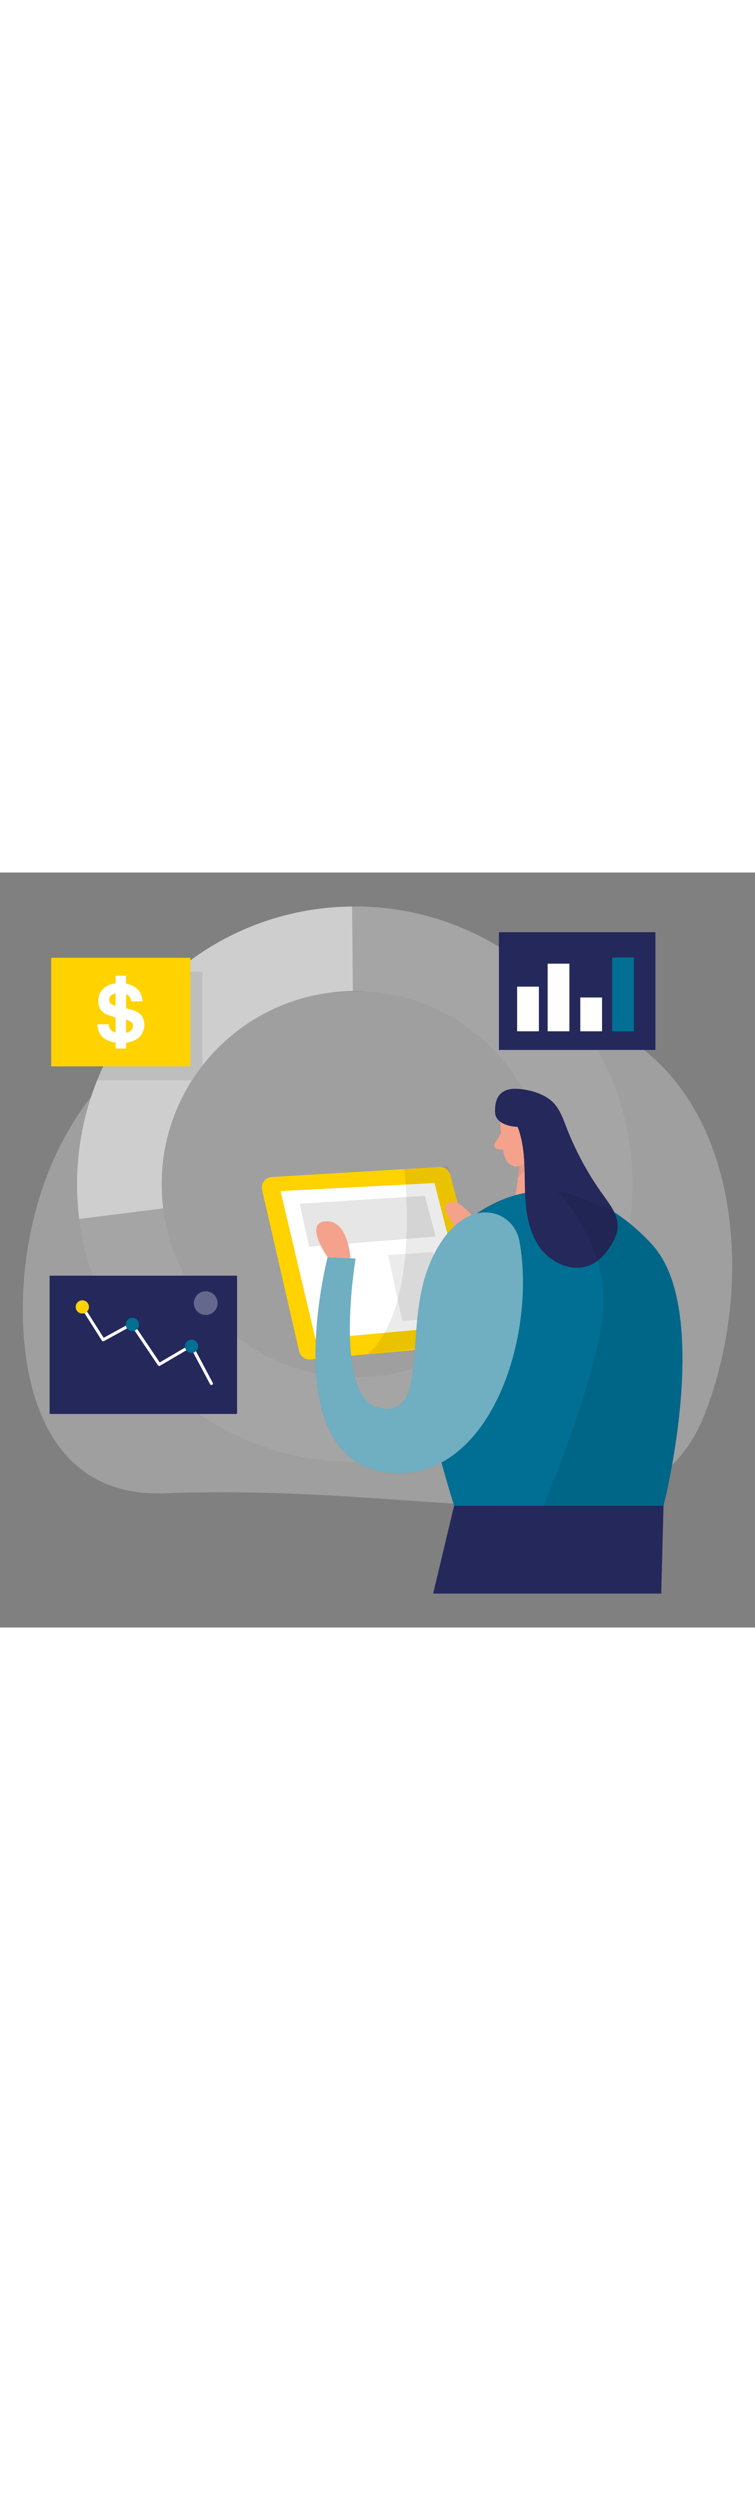 <svg xmlns="http://www.w3.org/2000/svg" id="_0360_financial_analyst" viewBox="0 0 500 500" data-imageid="financial-analyst-31" class="illustrations_image" style="width: 151px;"><rect x="0" y="0" width="500" height="500" fill="#808080" stroke="none"/><defs><style>.cls-1_financial-analyst-31{fill:#fff;}.cls-2_financial-analyst-31{fill:#f4a28c;}.cls-3_financial-analyst-31{opacity:.46;}.cls-3_financial-analyst-31,.cls-4_financial-analyst-31,.cls-5_financial-analyst-31,.cls-6_financial-analyst-31,.cls-7_financial-analyst-31{fill:none;}.cls-8_financial-analyst-31{fill:#a5a5a5;}.cls-9_financial-analyst-31{fill:#ce8172;}.cls-4_financial-analyst-31{opacity:.44;}.cls-10_financial-analyst-31{fill:#e6e6e6;}.cls-5_financial-analyst-31{opacity:.08;}.cls-6_financial-analyst-31{opacity:.31;}.cls-7_financial-analyst-31{opacity:.3;}.cls-11_financial-analyst-31{fill:#24285b;}.cls-12_financial-analyst-31{fill:#000001;}.cls-13_financial-analyst-31{fill:#ffd200;}.cls-14_financial-analyst-31{fill:#68e1fd;}</style></defs><g class="cls-7_financial-analyst-31"><path class="cls-10_financial-analyst-31" d="m108.36,108.95c-48.73,23.5-84.87,83.09-92,155.17-6.01,60.74,7.09,150.22,92.81,146.98,193.63-7.3,318.3,47.81,357.6-52.57,39.3-100.39,20.89-256.8-117.23-270.72-66.57-6.71-146.01-24.75-241.18,21.15Z"></path></g><g id="bg_financial-analyst-31" class="cls-5_financial-analyst-31"><path class="cls-12_financial-analyst-31" d="m351.71,348.5c-23.29,19.16-51.39,32.72-82.22,38.56-5.07-10.15-9.79-11.43-20.6-14.51-7.24-2.06-14.23-9.74-19.82-14.54-4.1-3.5-8.24-7.35-10.07-12.44-1.45-4.03-1.22-8.23.08-12.26,5.2.64,10.48.97,15.86.97,31.26,0,59.9-11.22,82.1-29.84,7.17,3.67,13.75,8.47,19.4,14.23,6.37,6.51,11.58,14.33,14,23.1.61,2.2,1.02,4.46,1.27,6.73Z"></path></g><g id="wheel_chart_financial-analyst-31"><path class="cls-8_financial-analyst-31" d="m234.95,22.48c-101.57,0-183.92,82.35-183.92,183.92s82.35,183.92,183.92,183.92c11.81,0,23.36-1.12,34.55-3.26,30.83-5.84,58.93-19.4,82.22-38.56,41.01-33.74,67.15-84.87,67.15-142.1,0-101.57-82.35-183.92-183.92-183.92Zm82.1,281.96c-22.21,18.62-50.85,29.84-82.1,29.84-5.38,0-10.66-.33-15.86-.97-63.14-7.81-112.03-61.66-112.03-126.92,0-70.62,57.26-127.89,127.89-127.89s127.89,57.26,127.89,127.89c0,39.37-17.8,74.59-45.78,98.05Z"></path><g class="cls-3_financial-analyst-31"><path class="cls-1_financial-analyst-31" d="m233.7,78.53c-40.45.38-76.43,19.56-99.59,49.22-2.5,3.19-4.85,6.51-7.04,9.94-12.67,19.86-20,43.43-20,68.71,0,5.41.35,10.76.99,16.01l-55.59,7.01c-.95-7.53-1.43-15.22-1.43-23.01,0-24.3,4.7-47.49,13.29-68.71,11.3-28.08,29.35-52.74,52.13-71.92,31.59-26.65,72.25-42.82,116.7-43.25l.54,56.01Z"></path></g><g class="cls-5_financial-analyst-31"><path class="cls-12_financial-analyst-31" d="m134.11,65.76v61.99c-2.5,3.19-4.85,6.51-7.04,9.94h-62.74c11.3-28.08,29.35-52.74,52.13-71.92h17.65Z"></path></g></g><g id="person_financial-analyst-31"><path class="cls-13_financial-analyst-31" d="m325.22,303.4l-26.99-103.14c-.85-3.25-3.87-5.44-7.22-5.24l-110.98,6.62c-4.34.26-7.41,4.35-6.44,8.59l24.51,106.81c.79,3.43,3.99,5.75,7.49,5.43l113.46-10.29c4.33-.39,7.27-4.58,6.17-8.78Z"></path><polygon class="cls-1_financial-analyst-31" points="287.75 205.64 185.78 210.96 208.95 308.98 311.6 299.65 287.75 205.64"></polygon><g class="cls-5_financial-analyst-31"><polygon class="cls-12_financial-analyst-31" points="256.99 253.31 266.43 296.99 297.06 294.74 286.73 251.38 256.99 253.31"></polygon></g><polygon class="cls-10_financial-analyst-31" points="281.38 214.09 198.43 219.37 204.75 247.84 288.49 241.07 281.38 214.09"></polygon><polygon class="cls-2_financial-analyst-31" points="360.78 164.34 368.82 210.79 340.86 218.98 345.94 180.16 360.78 164.34"></polygon><g class="cls-6_financial-analyst-31"><path class="cls-9_financial-analyst-31" d="m344.47,188.61s5.34-1.16,9.3-5.72c0,0-.28,9.61-10.7,19.23l1.4-13.52Z"></path></g><path class="cls-2_financial-analyst-31" d="m331.37,162.72s-.26,16.03,3.18,26.43c1.39,4.22,6.02,6.54,10.21,5.09,5.21-1.8,11.74-5.76,12.92-14.33l3.79-14.3s2.06-9.04-7.41-14.89c-9.47-5.84-23.02,2.23-22.69,11.99Z"></path><path class="cls-2_financial-analyst-31" d="m349.33,175.2s-.32-6.16,4.34-6.02c4.66.15,5.17,9.05-1.06,10.32l-3.28-4.31Z"></path><path class="cls-2_financial-analyst-31" d="m331.73,172.83l-4.02,6.47c-.99,1.6.02,3.69,1.89,3.9l6.19.72-4.06-11.09Z"></path><g class="cls-5_financial-analyst-31"><path class="cls-12_financial-analyst-31" d="m296.77,194.67l-29.05,1.73s11.35,91.37-24.27,122.63l48.91-5.28,13.15-41.38-2.66-54.43-6.09-23.27Z"></path></g><path class="cls-14_financial-analyst-31 targetColor" d="m439.42,419.36s33.02-129.53-7.92-173.4-83.21-41.7-114.91-20.77c-31.7,20.93-60.76,50.15-15.85,194.17h138.68Z" style="fill: rgb(0, 111, 147);"></path><path class="cls-2_financial-analyst-31" d="m315.7,230.97s-12.77-17.39-18.93-11.98c-6.16,5.4,5.4,10.47,3.36,18.94-2.04,8.47,19.09,3.15,15.57-6.96Z"></path><path class="cls-11_financial-analyst-31" d="m374.69,167.68c.15.4.31.81.47,1.21,6.19,15.92,14.42,31.05,24.42,44.89,4.64,6.42,9.93,13.35,9.46,21.26-.24,4.14-2.09,8.02-4.25,11.56-3.36,5.5-7.79,10.63-13.67,13.28-11.9,5.36-26.57-1.35-33.99-12.1-7.42-10.74-9.11-24.38-9.48-37.43-.41-14.36.34-28.43-4.85-41.92-5.81-.09-14.69-2.52-14.95-9.62-.33-9.26,3.13-16.72,16.19-15.47,8.76.84,19.04,4.03,24.45,11.48,2.8,3.86,4.49,8.38,6.21,12.85Z"></path><path class="cls-14_financial-analyst-31 targetColor" d="m344.07,244.43c-2.51-14.08-15.98-22.39-29.69-18.28-15.79,4.73-27.91,23.96-33.46,43.59-11.45,40.5,1.65,91.13-29.61,84.97-31.26-6.16-15.85-99.06-15.85-99.06l-18.49-.88s-34.78,134.72,40.5,142.64c66.32,6.98,97.99-88.99,86.59-152.98Z" style="fill: rgb(0, 111, 147);"></path><g class="cls-4_financial-analyst-31"><path class="cls-1_financial-analyst-31" d="m344.07,244.43c-2.51-14.08-15.98-22.39-29.69-18.28-15.79,4.73-27.91,23.96-33.46,43.59-11.45,40.5,1.65,91.13-29.61,84.97-31.26-6.16-15.85-99.06-15.85-99.06l-18.49-.88s-34.78,134.72,40.5,142.64c66.32,6.98,97.99-88.99,86.59-152.98Z"></path></g><g class="cls-5_financial-analyst-31"><path class="cls-12_financial-analyst-31" d="m368.82,210.79s36.55,36.49,30.09,84.33c-6.46,47.84-39.04,124.24-39.04,124.24h79.54s23.41-86.55,5.69-149.13c0,0-11.28-44.57-76.28-59.45Z"></path></g><path class="cls-2_financial-analyst-31" d="m232.08,255.48s-1.35-25.37-16.32-24.49c-14.97.88,1.21,23.77,1.21,23.77l15.11.72Z"></path><polygon class="cls-11_financial-analyst-31" points="439.42 419.36 437.89 477.52 286.85 477.52 300.73 419.36 439.42 419.36"></polygon></g><g id="line_financial-analyst-31"><rect class="cls-11_financial-analyst-31" x="32.87" y="266.99" width="124.12" height="91.58" transform="translate(189.86 625.56) rotate(-180)"></rect><path class="cls-1_financial-analyst-31" d="m139.99,339.4c-.36,0-.7-.19-.88-.53l-12.83-24.16-20.33,11.94c-.46.27-1.04.13-1.33-.3l-17.54-26.05-18.28,10.04c-.46.25-1.04.1-1.33-.34l-14.44-22.82c-.3-.47-.16-1.08.31-1.38.47-.29,1.08-.16,1.38.31l13.94,22.02,18.26-10.03c.46-.25,1.02-.11,1.31.32l17.53,26.03,20.42-11.99c.23-.14.51-.17.78-.1.26.07.48.25.61.49l13.32,25.09c.26.49.07,1.09-.41,1.35-.15.08-.31.12-.47.12Z"></path><circle class="cls-13_financial-analyst-31" cx="54.52" cy="287.68" r="4.38"></circle><circle class="cls-14_financial-analyst-31 targetColor" cx="87.65" cy="299.28" r="4.38" style="fill: rgb(0, 111, 147);"></circle><circle class="cls-14_financial-analyst-31 targetColor" cx="126.86" cy="313.71" r="4.38" style="fill: rgb(0, 111, 147);"></circle><g class="cls-7_financial-analyst-31"><circle class="cls-1_financial-analyst-31" cx="136.25" cy="285.17" r="7.86"></circle></g></g><g id="charts_financial-analyst-31"><rect class="cls-11_financial-analyst-31" x="330.41" y="39.53" width="103.64" height="77.97"></rect><rect class="cls-1_financial-analyst-31" x="342.48" y="75.58" width="14.39" height="29.58"></rect><rect class="cls-1_financial-analyst-31" x="362.69" y="60.36" width="14.39" height="44.8"></rect><rect class="cls-1_financial-analyst-31" x="384.31" y="82.76" width="14.39" height="22.4"></rect><rect class="cls-14_financial-analyst-31 targetColor" x="405.4" y="56.25" width="14.39" height="48.91" style="fill: rgb(0, 111, 147);"></rect></g><g id="dollar_financial-analyst-31"><rect class="cls-13_financial-analyst-31" x="33.9" y="56.47" width="92.18" height="71.91"></rect><path class="cls-1_financial-analyst-31" d="m76.52,68.3h6.97c0,1.63,0,3.26,0,4.9,0,.31.09.41.4.49.95.25,1.92.48,2.83.85,3.66,1.49,6.3,3.95,7.26,7.92.22.93.31,1.9.46,2.87h-7.59c-.25-2.83-1.77-4.13-3.33-4.76v9.37c.05.03.09.05.13.06.11.03.21.06.32.08,2.37.49,4.69,1.12,6.86,2.25,1.22.64,2.27,1.48,3.03,2.62,2.03,3.05,2.17,6.38,1.06,9.74-1.15,3.47-3.66,5.71-7.05,6.95-1.39.51-2.85.81-4.36,1.22v3.7h-6.97v-3.8c-1.45-.41-2.87-.7-4.21-1.2-3.84-1.42-6.54-3.98-7.49-8.08-.22-.96-.28-1.97-.42-2.99h7.53c.19,1.28.53,2.52,1.36,3.56.83,1.04,1.94,1.63,3.22,1.98v-10.08c-1.86-.59-3.69-1.09-5.47-1.74-2.59-.95-4.45-2.71-5.37-5.37-.57-1.64-.69-3.35-.54-5.06.19-2.11.92-4.02,2.23-5.7,1.92-2.46,4.51-3.78,7.51-4.39.55-.11,1.1-.2,1.66-.3v-5.08Zm6.99,37.81c1.29-.12,2.79-.9,3.59-1.85,1.09-1.31,1.56-4.15-.61-5.52-.9-.57-1.93-.92-2.98-1.4v8.77Zm-7-26.2c-.83.37-1.6.65-2.3,1.04-1.92,1.07-2.53,3.87-1.22,5.51.89,1.12,2.22,1.41,3.52,1.83v-8.38Z"></path></g></svg>